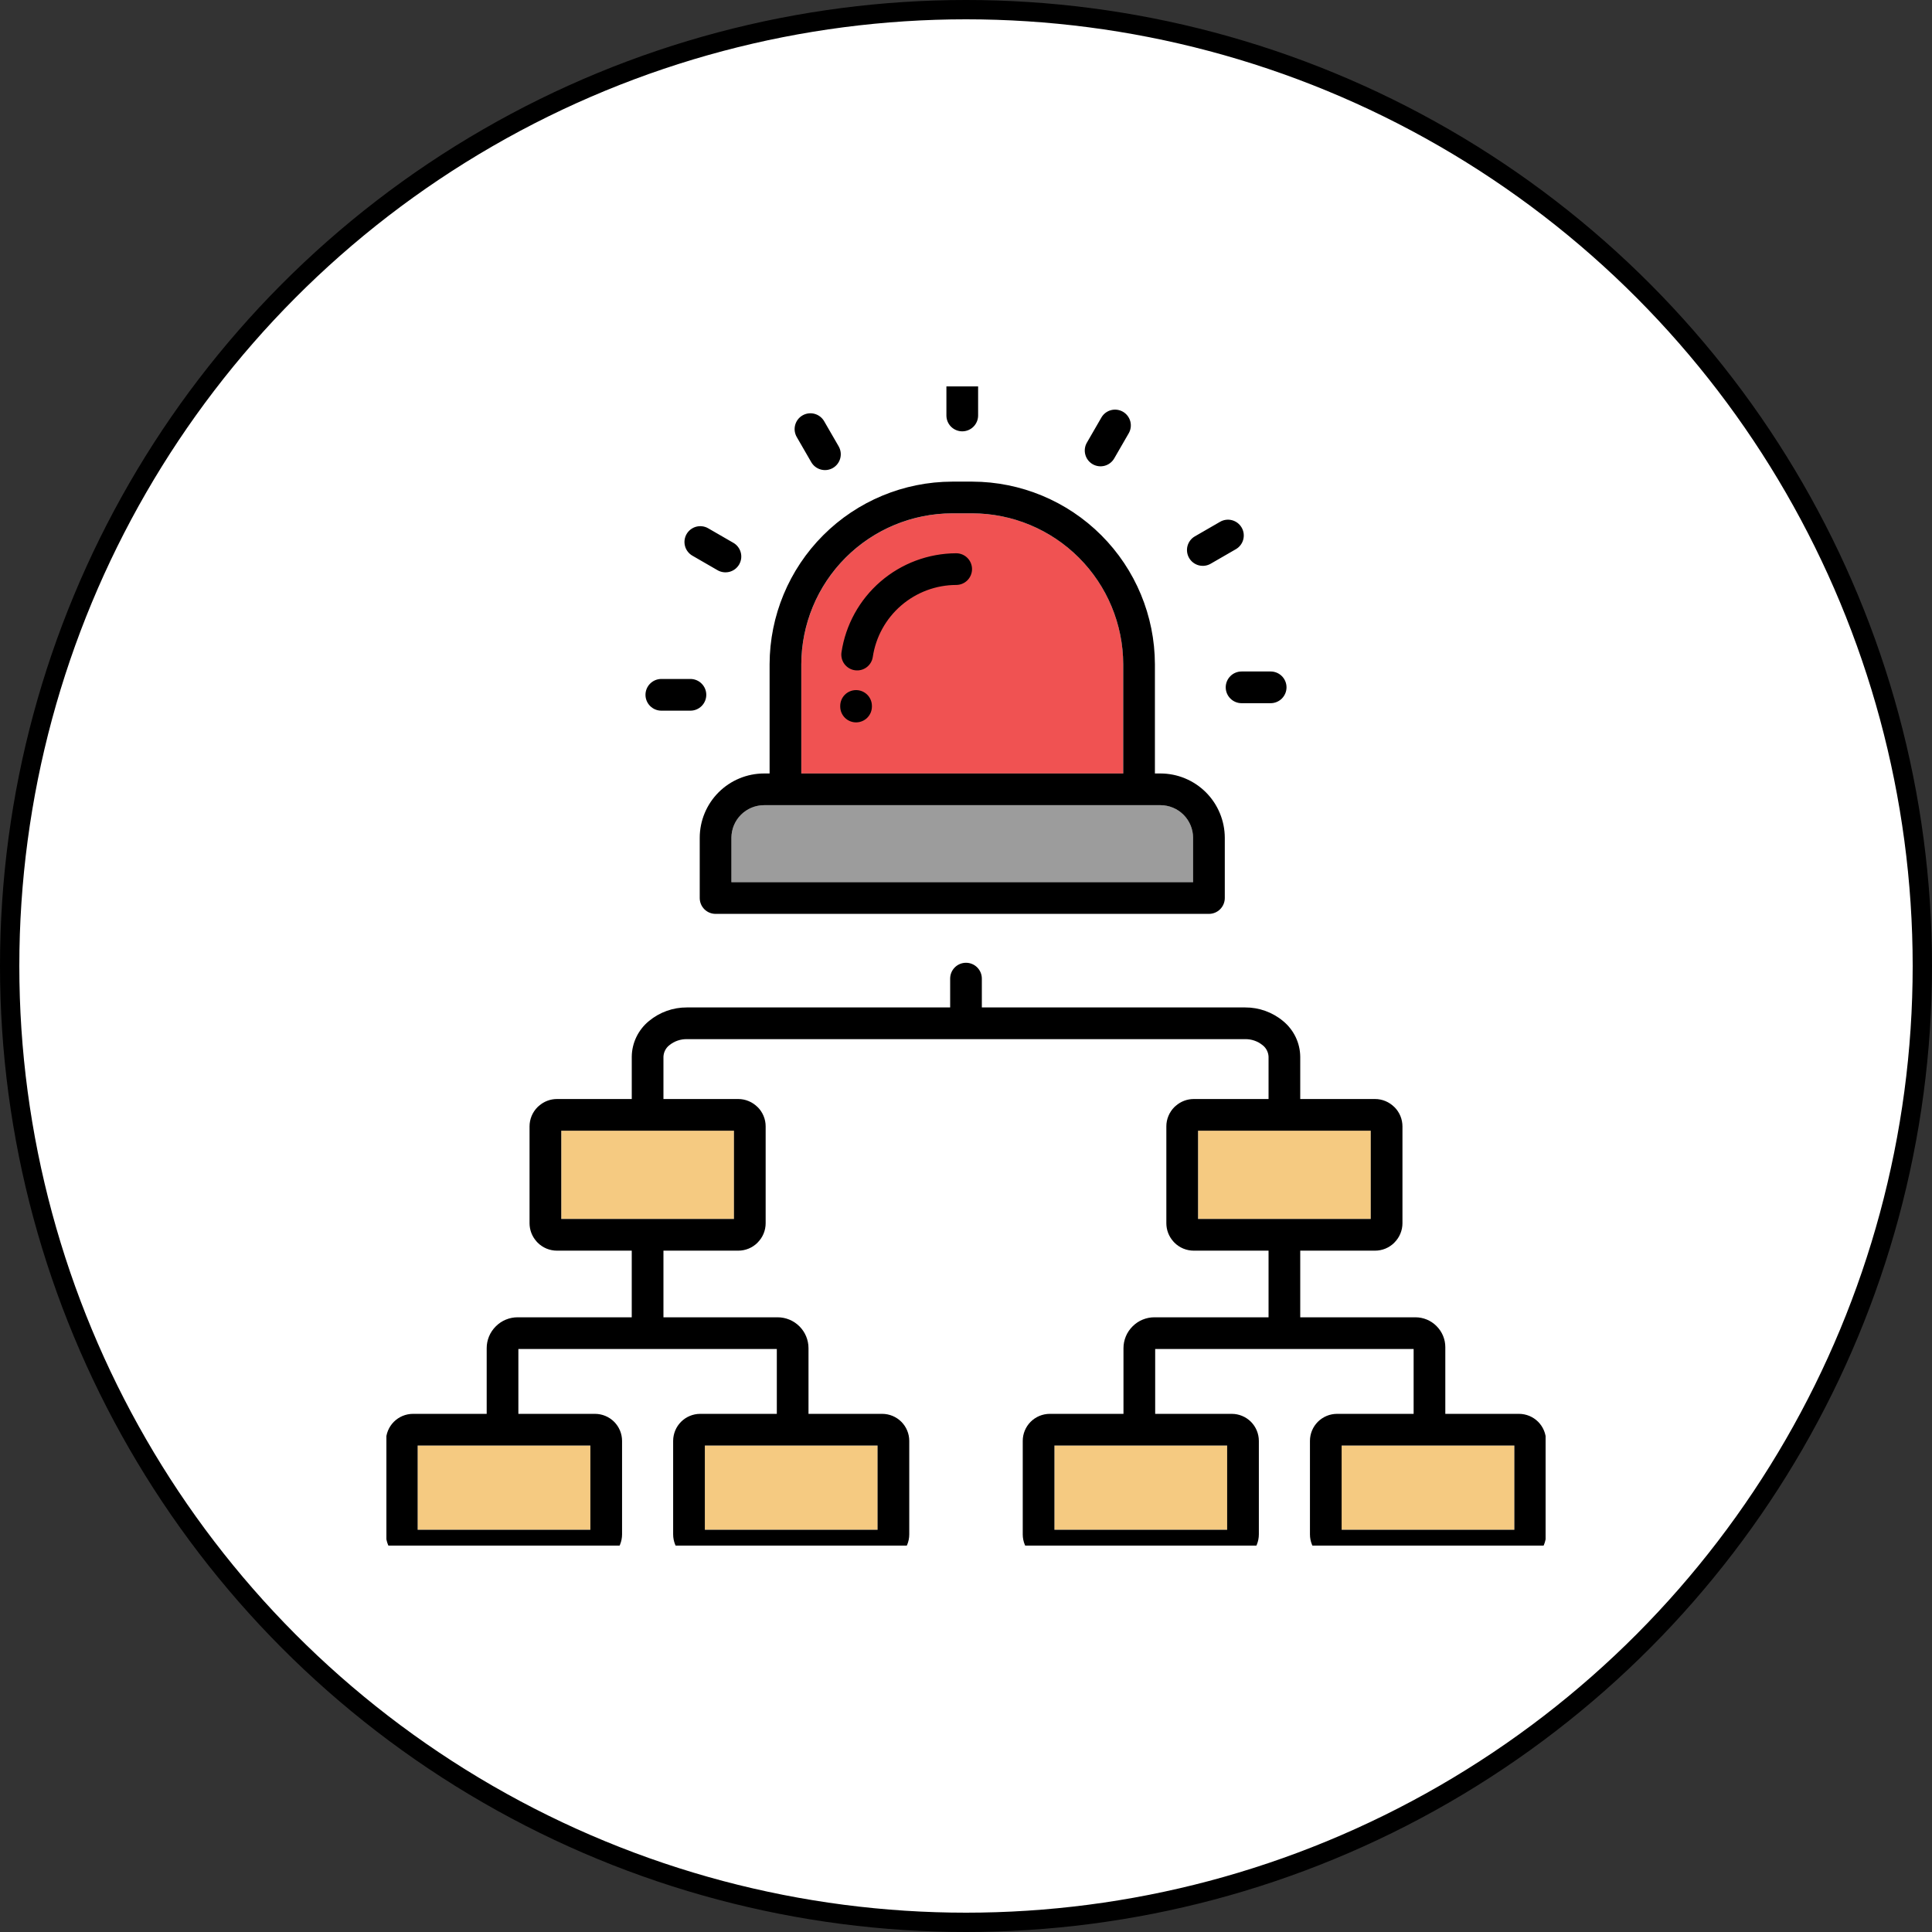 <svg width="100" height="100" viewBox="0 0 100 100" fill="none" xmlns="http://www.w3.org/2000/svg">
<rect x="0" y="0" width="100" height="100" fill="#333333" stroke="none"/>
<circle cx="50" cy="50" r="49.5" fill="white" stroke="black"/>
<g clip-path="url(#clip0_1720_11147)">
<path fill-rule="evenodd" clip-rule="evenodd" d="M41.477 40.036H58.139V34.378C58.132 32.31 57.308 30.328 55.845 28.865C54.382 27.402 52.4 26.577 50.331 26.57H49.285C47.216 26.577 45.234 27.402 43.771 28.865C42.308 30.328 41.483 32.31 41.477 34.378V40.036Z" fill="#F05252"/>
<path fill-rule="evenodd" clip-rule="evenodd" d="M70.952 58.525H66.482H62.012V63.093H66.482H70.952V58.525Z" fill="#F5CA81"/>
<path fill-rule="evenodd" clip-rule="evenodd" d="M78.382 74.822H73.987H69.441V79.18H78.382V74.822Z" fill="#F5CA81"/>
<path fill-rule="evenodd" clip-rule="evenodd" d="M63.518 74.822H58.972H54.578V79.18H63.518V74.822Z" fill="#F5CA81"/>
<path fill-rule="evenodd" clip-rule="evenodd" d="M45.424 74.822H41.03H36.484V79.18H45.424V74.822Z" fill="#F5CA81"/>
<path fill-rule="evenodd" clip-rule="evenodd" d="M30.557 74.822H26.011H21.617V79.18H30.557V74.822Z" fill="#F5CA81"/>
<path fill-rule="evenodd" clip-rule="evenodd" d="M37.991 58.525H33.521H29.051V63.093H33.521H37.991V58.525Z" fill="#F5CA81"/>
<path fill-rule="evenodd" clip-rule="evenodd" d="M60.07 41.676H39.544C39.098 41.678 38.671 41.856 38.355 42.171C38.039 42.487 37.861 42.914 37.859 43.361V45.661H61.755V43.361C61.753 42.914 61.575 42.487 61.259 42.171C60.944 41.856 60.516 41.678 60.07 41.676H60.07Z" fill="#9C9C9C"/>
<path fill-rule="evenodd" clip-rule="evenodd" d="M60.069 41.676H39.544C39.097 41.678 38.67 41.856 38.354 42.171C38.038 42.487 37.86 42.914 37.858 43.361V45.661H61.754V43.361C61.752 42.914 61.574 42.487 61.258 42.171C60.943 41.856 60.515 41.678 60.069 41.676H60.069ZM41.475 40.035H58.138V34.378C58.131 32.309 57.306 30.327 55.843 28.864C54.38 27.401 52.398 26.576 50.33 26.57H49.283C47.214 26.576 45.232 27.401 43.769 28.864C42.306 30.327 41.482 32.309 41.475 34.378V40.035ZM39.544 40.035H39.834V34.378C39.841 31.874 40.839 29.474 42.609 27.704C44.38 25.933 46.779 24.936 49.283 24.929H50.33C52.833 24.936 55.233 25.934 57.003 27.704C58.774 29.474 59.771 31.874 59.778 34.378V40.035H60.069C60.951 40.037 61.795 40.388 62.418 41.011C63.041 41.635 63.392 42.479 63.395 43.361V46.482C63.395 46.699 63.308 46.908 63.154 47.062C63 47.216 62.792 47.302 62.574 47.302H37.038C36.82 47.302 36.612 47.216 36.458 47.062C36.304 46.908 36.218 46.699 36.218 46.482V43.361C36.22 42.479 36.571 41.635 37.194 41.011C37.817 40.388 38.662 40.037 39.544 40.035ZM45.176 34C45.161 34.106 45.124 34.209 45.069 34.301C45.014 34.394 44.941 34.474 44.855 34.539C44.769 34.603 44.671 34.65 44.566 34.676C44.462 34.702 44.353 34.708 44.247 34.692C44.141 34.677 44.038 34.64 43.946 34.585C43.853 34.53 43.773 34.457 43.708 34.371C43.644 34.285 43.597 34.187 43.571 34.082C43.545 33.978 43.539 33.869 43.555 33.763C43.77 32.34 44.486 31.042 45.575 30.102C46.664 29.162 48.053 28.642 49.492 28.637C49.71 28.637 49.918 28.723 50.072 28.877C50.226 29.031 50.312 29.239 50.312 29.457C50.312 29.675 50.226 29.883 50.072 30.037C49.918 30.191 49.71 30.277 49.492 30.277C48.447 30.28 47.437 30.657 46.645 31.34C45.853 32.022 45.332 32.966 45.176 34ZM45.13 36.57C45.13 36.787 45.044 36.996 44.89 37.15C44.736 37.304 44.528 37.39 44.31 37.39C44.093 37.39 43.884 37.304 43.73 37.15C43.576 36.996 43.49 36.787 43.49 36.57V36.539C43.49 36.322 43.576 36.113 43.73 35.959C43.884 35.806 44.093 35.719 44.31 35.719C44.528 35.719 44.736 35.806 44.89 35.959C45.044 36.113 45.13 36.322 45.13 36.539V36.57ZM50.627 21.506C50.627 21.723 50.54 21.932 50.386 22.086C50.232 22.239 50.024 22.326 49.806 22.326C49.589 22.326 49.38 22.239 49.226 22.086C49.072 21.932 48.986 21.723 48.986 21.506V20C48.986 19.782 49.072 19.574 49.226 19.42C49.38 19.266 49.589 19.18 49.806 19.18C50.024 19.18 50.232 19.266 50.386 19.42C50.54 19.574 50.627 19.782 50.627 20V21.506ZM43.409 23.103C43.517 23.291 43.547 23.515 43.491 23.724C43.435 23.934 43.298 24.113 43.111 24.222C42.923 24.331 42.699 24.36 42.49 24.304C42.28 24.248 42.101 24.111 41.992 23.924L41.239 22.62C41.186 22.527 41.151 22.424 41.136 22.318C41.122 22.211 41.129 22.103 41.157 21.999C41.213 21.789 41.35 21.61 41.537 21.502C41.725 21.393 41.949 21.363 42.158 21.419C42.262 21.447 42.359 21.494 42.445 21.56C42.53 21.625 42.602 21.706 42.656 21.799L43.409 23.103ZM37.961 28.098L36.657 27.345C36.564 27.291 36.461 27.256 36.355 27.242C36.248 27.228 36.14 27.235 36.036 27.262C35.932 27.29 35.835 27.338 35.749 27.403C35.664 27.468 35.592 27.55 35.538 27.643C35.484 27.736 35.45 27.838 35.435 27.945C35.421 28.052 35.428 28.16 35.456 28.264C35.483 28.368 35.531 28.465 35.597 28.55C35.662 28.636 35.743 28.707 35.836 28.761L37.14 29.514C37.233 29.568 37.336 29.603 37.443 29.617C37.549 29.631 37.657 29.624 37.761 29.597C37.865 29.569 37.962 29.521 38.048 29.456C38.133 29.39 38.205 29.309 38.259 29.216C38.312 29.123 38.347 29.02 38.362 28.914C38.376 28.807 38.369 28.699 38.341 28.595C38.314 28.491 38.266 28.394 38.2 28.308C38.135 28.223 38.054 28.151 37.961 28.098H37.961ZM35.736 35.143H34.231C34.013 35.143 33.804 35.23 33.651 35.384C33.497 35.537 33.41 35.746 33.41 35.964C33.41 36.181 33.497 36.39 33.651 36.544C33.804 36.697 34.013 36.784 34.231 36.784H35.736C35.954 36.784 36.163 36.697 36.316 36.544C36.47 36.39 36.557 36.181 36.557 35.964C36.557 35.746 36.47 35.537 36.316 35.384C36.163 35.23 35.954 35.143 35.736 35.143ZM64.264 36.397C64.046 36.397 63.837 36.31 63.684 36.156C63.53 36.002 63.443 35.794 63.443 35.576C63.443 35.359 63.53 35.15 63.684 34.996C63.837 34.842 64.046 34.756 64.264 34.756H65.769C65.987 34.756 66.195 34.842 66.349 34.996C66.503 35.15 66.59 35.359 66.59 35.576C66.59 35.794 66.503 36.002 66.349 36.156C66.195 36.31 65.987 36.397 65.769 36.397H64.264ZM62.666 29.178L63.97 28.425C64.158 28.316 64.295 28.137 64.35 27.928C64.406 27.718 64.377 27.495 64.268 27.307C64.159 27.119 63.98 26.982 63.77 26.926C63.561 26.87 63.337 26.9 63.15 27.009L61.846 27.762C61.753 27.815 61.671 27.887 61.606 27.972C61.541 28.058 61.493 28.155 61.465 28.259C61.438 28.363 61.431 28.471 61.445 28.578C61.459 28.684 61.494 28.787 61.548 28.88C61.602 28.973 61.673 29.054 61.759 29.12C61.844 29.185 61.941 29.233 62.045 29.261C62.149 29.288 62.257 29.295 62.364 29.281C62.47 29.267 62.573 29.232 62.666 29.178H62.666ZM57.672 23.727C57.564 23.914 57.386 24.052 57.177 24.108C56.968 24.165 56.745 24.136 56.557 24.028C56.369 23.92 56.232 23.742 56.176 23.532C56.119 23.323 56.148 23.1 56.256 22.913L57.009 21.609C57.117 21.422 57.295 21.286 57.504 21.23C57.712 21.174 57.935 21.204 58.122 21.311C58.309 21.419 58.446 21.596 58.503 21.804C58.56 22.013 58.532 22.235 58.425 22.423L57.672 23.727ZM37.99 58.525H29.05V63.093H37.99V58.525ZM30.557 74.822H21.617V79.18H30.557V74.822ZM45.423 74.822H36.483V79.18H45.423V74.822ZM63.517 74.822H54.577V79.18H63.517V74.822ZM78.383 74.822H69.443V79.18H78.383V74.822H78.383ZM70.95 58.525H62.01V63.093H70.95V58.525ZM49.18 52.145V50.653C49.18 50.436 49.266 50.227 49.42 50.073C49.574 49.919 49.782 49.833 50 49.833C50.218 49.833 50.426 49.919 50.58 50.073C50.734 50.227 50.82 50.436 50.82 50.653V52.145H64.444C65.162 52.14 65.859 52.39 66.411 52.849C66.685 53.073 66.907 53.355 67.061 53.674C67.215 53.993 67.296 54.342 67.3 54.696V56.885H71.171C71.357 56.885 71.542 56.922 71.714 56.994C71.885 57.066 72.041 57.171 72.173 57.303L72.174 57.301C72.306 57.433 72.411 57.589 72.483 57.761C72.554 57.933 72.591 58.118 72.591 58.304V63.314C72.591 63.5 72.554 63.684 72.482 63.856C72.411 64.027 72.306 64.183 72.174 64.314L72.173 64.316L72.174 64.317C72.043 64.449 71.886 64.554 71.714 64.626C71.542 64.697 71.358 64.734 71.171 64.734H67.3V68.183H73.264C73.466 68.183 73.667 68.224 73.854 68.301C74.04 68.379 74.21 68.493 74.353 68.636L74.356 68.64C74.499 68.782 74.613 68.952 74.691 69.139C74.769 69.326 74.809 69.526 74.809 69.728V73.181H78.624C78.995 73.182 79.351 73.329 79.613 73.591C79.875 73.854 80.023 74.21 80.023 74.58V79.421C80.023 79.792 79.875 80.148 79.613 80.41C79.351 80.672 78.995 80.82 78.624 80.82H69.202C68.831 80.82 68.476 80.672 68.213 80.41C67.951 80.148 67.803 79.792 67.803 79.421V74.58C67.803 74.21 67.951 73.854 68.213 73.591C68.476 73.329 68.831 73.182 69.202 73.181H73.169V69.824H59.792V73.181H63.759C64.13 73.182 64.485 73.329 64.748 73.591C65.01 73.854 65.157 74.21 65.158 74.58V79.421C65.157 79.792 65.01 80.148 64.748 80.41C64.485 80.672 64.13 80.82 63.759 80.82H54.336C53.965 80.82 53.609 80.672 53.347 80.41C53.085 80.148 52.937 79.792 52.937 79.421V74.58C52.937 74.21 53.085 73.854 53.347 73.591C53.609 73.329 53.965 73.182 54.336 73.181H58.151V69.781C58.151 69.572 58.193 69.365 58.273 69.171C58.353 68.978 58.471 68.803 58.62 68.655L58.623 68.652C58.77 68.503 58.946 68.385 59.139 68.305C59.333 68.225 59.54 68.183 59.749 68.183H65.66V64.734H61.789C61.603 64.734 61.418 64.697 61.246 64.626C61.074 64.554 60.917 64.449 60.786 64.317C60.764 64.296 60.744 64.273 60.725 64.25C60.496 63.992 60.37 63.659 60.37 63.314V58.304C60.369 58.118 60.406 57.933 60.478 57.761C60.549 57.589 60.654 57.433 60.786 57.301C60.808 57.279 60.832 57.257 60.857 57.238C61.114 57.011 61.446 56.885 61.789 56.885H65.66V54.696C65.655 54.58 65.625 54.467 65.572 54.364C65.519 54.26 65.445 54.17 65.353 54.099C65.096 53.89 64.774 53.779 64.443 53.786H35.557C35.226 53.78 34.904 53.89 34.647 54.099C34.555 54.17 34.48 54.26 34.428 54.363C34.374 54.467 34.345 54.58 34.34 54.696V56.885H38.211C38.397 56.885 38.581 56.922 38.753 56.994C38.925 57.066 39.081 57.171 39.212 57.303L39.214 57.301C39.346 57.433 39.451 57.589 39.522 57.761C39.594 57.933 39.631 58.118 39.63 58.304V63.314C39.63 63.5 39.593 63.684 39.522 63.856C39.451 64.027 39.346 64.183 39.214 64.314L39.212 64.316L39.214 64.317C39.083 64.449 38.926 64.554 38.754 64.626C38.582 64.697 38.397 64.734 38.211 64.734H34.34V68.183H40.25C40.674 68.184 41.08 68.352 41.38 68.652C41.679 68.952 41.848 69.358 41.848 69.781V73.181H45.664C46.035 73.182 46.391 73.329 46.653 73.591C46.915 73.854 47.063 74.21 47.063 74.58V79.421C47.063 79.792 46.915 80.148 46.653 80.41C46.391 80.672 46.035 80.82 45.664 80.82H36.241C35.87 80.82 35.515 80.672 35.252 80.41C34.99 80.148 34.843 79.792 34.842 79.421V74.58C34.843 74.21 34.99 73.854 35.252 73.591C35.515 73.329 35.87 73.182 36.241 73.181H40.208V69.824H26.831V73.181H30.798C31.169 73.182 31.525 73.329 31.787 73.591C32.05 73.854 32.197 74.21 32.198 74.58V79.421C32.197 79.792 32.05 80.148 31.787 80.41C31.525 80.672 31.169 80.82 30.798 80.82H21.376C21.005 80.82 20.649 80.672 20.387 80.41C20.125 80.148 19.977 79.792 19.977 79.421V74.58C19.977 74.21 20.125 73.854 20.387 73.591C20.649 73.329 21.005 73.182 21.376 73.181H25.191V69.781C25.191 69.572 25.232 69.365 25.313 69.171C25.393 68.978 25.511 68.803 25.66 68.655L25.663 68.652C25.81 68.503 25.986 68.385 26.179 68.305C26.372 68.225 26.58 68.183 26.789 68.183H32.699V64.734H28.829C28.642 64.734 28.458 64.697 28.286 64.626C28.113 64.554 27.957 64.449 27.826 64.317C27.804 64.296 27.784 64.273 27.765 64.25C27.536 63.992 27.409 63.659 27.409 63.314V58.304C27.409 58.118 27.446 57.933 27.517 57.761C27.589 57.589 27.694 57.433 27.826 57.301C27.848 57.279 27.872 57.258 27.897 57.238C28.154 57.011 28.485 56.885 28.829 56.885H32.7V54.696C32.703 54.342 32.785 53.993 32.939 53.674C33.093 53.355 33.315 53.073 33.589 52.849C34.142 52.39 34.838 52.141 35.556 52.145H49.18Z" fill="black"/>
</g>
<defs>
<clipPath id="clip0_1720_11147">
<rect width="60" height="60" fill="white" transform="translate(20 20)"/>
</clipPath>
</defs>
</svg>
